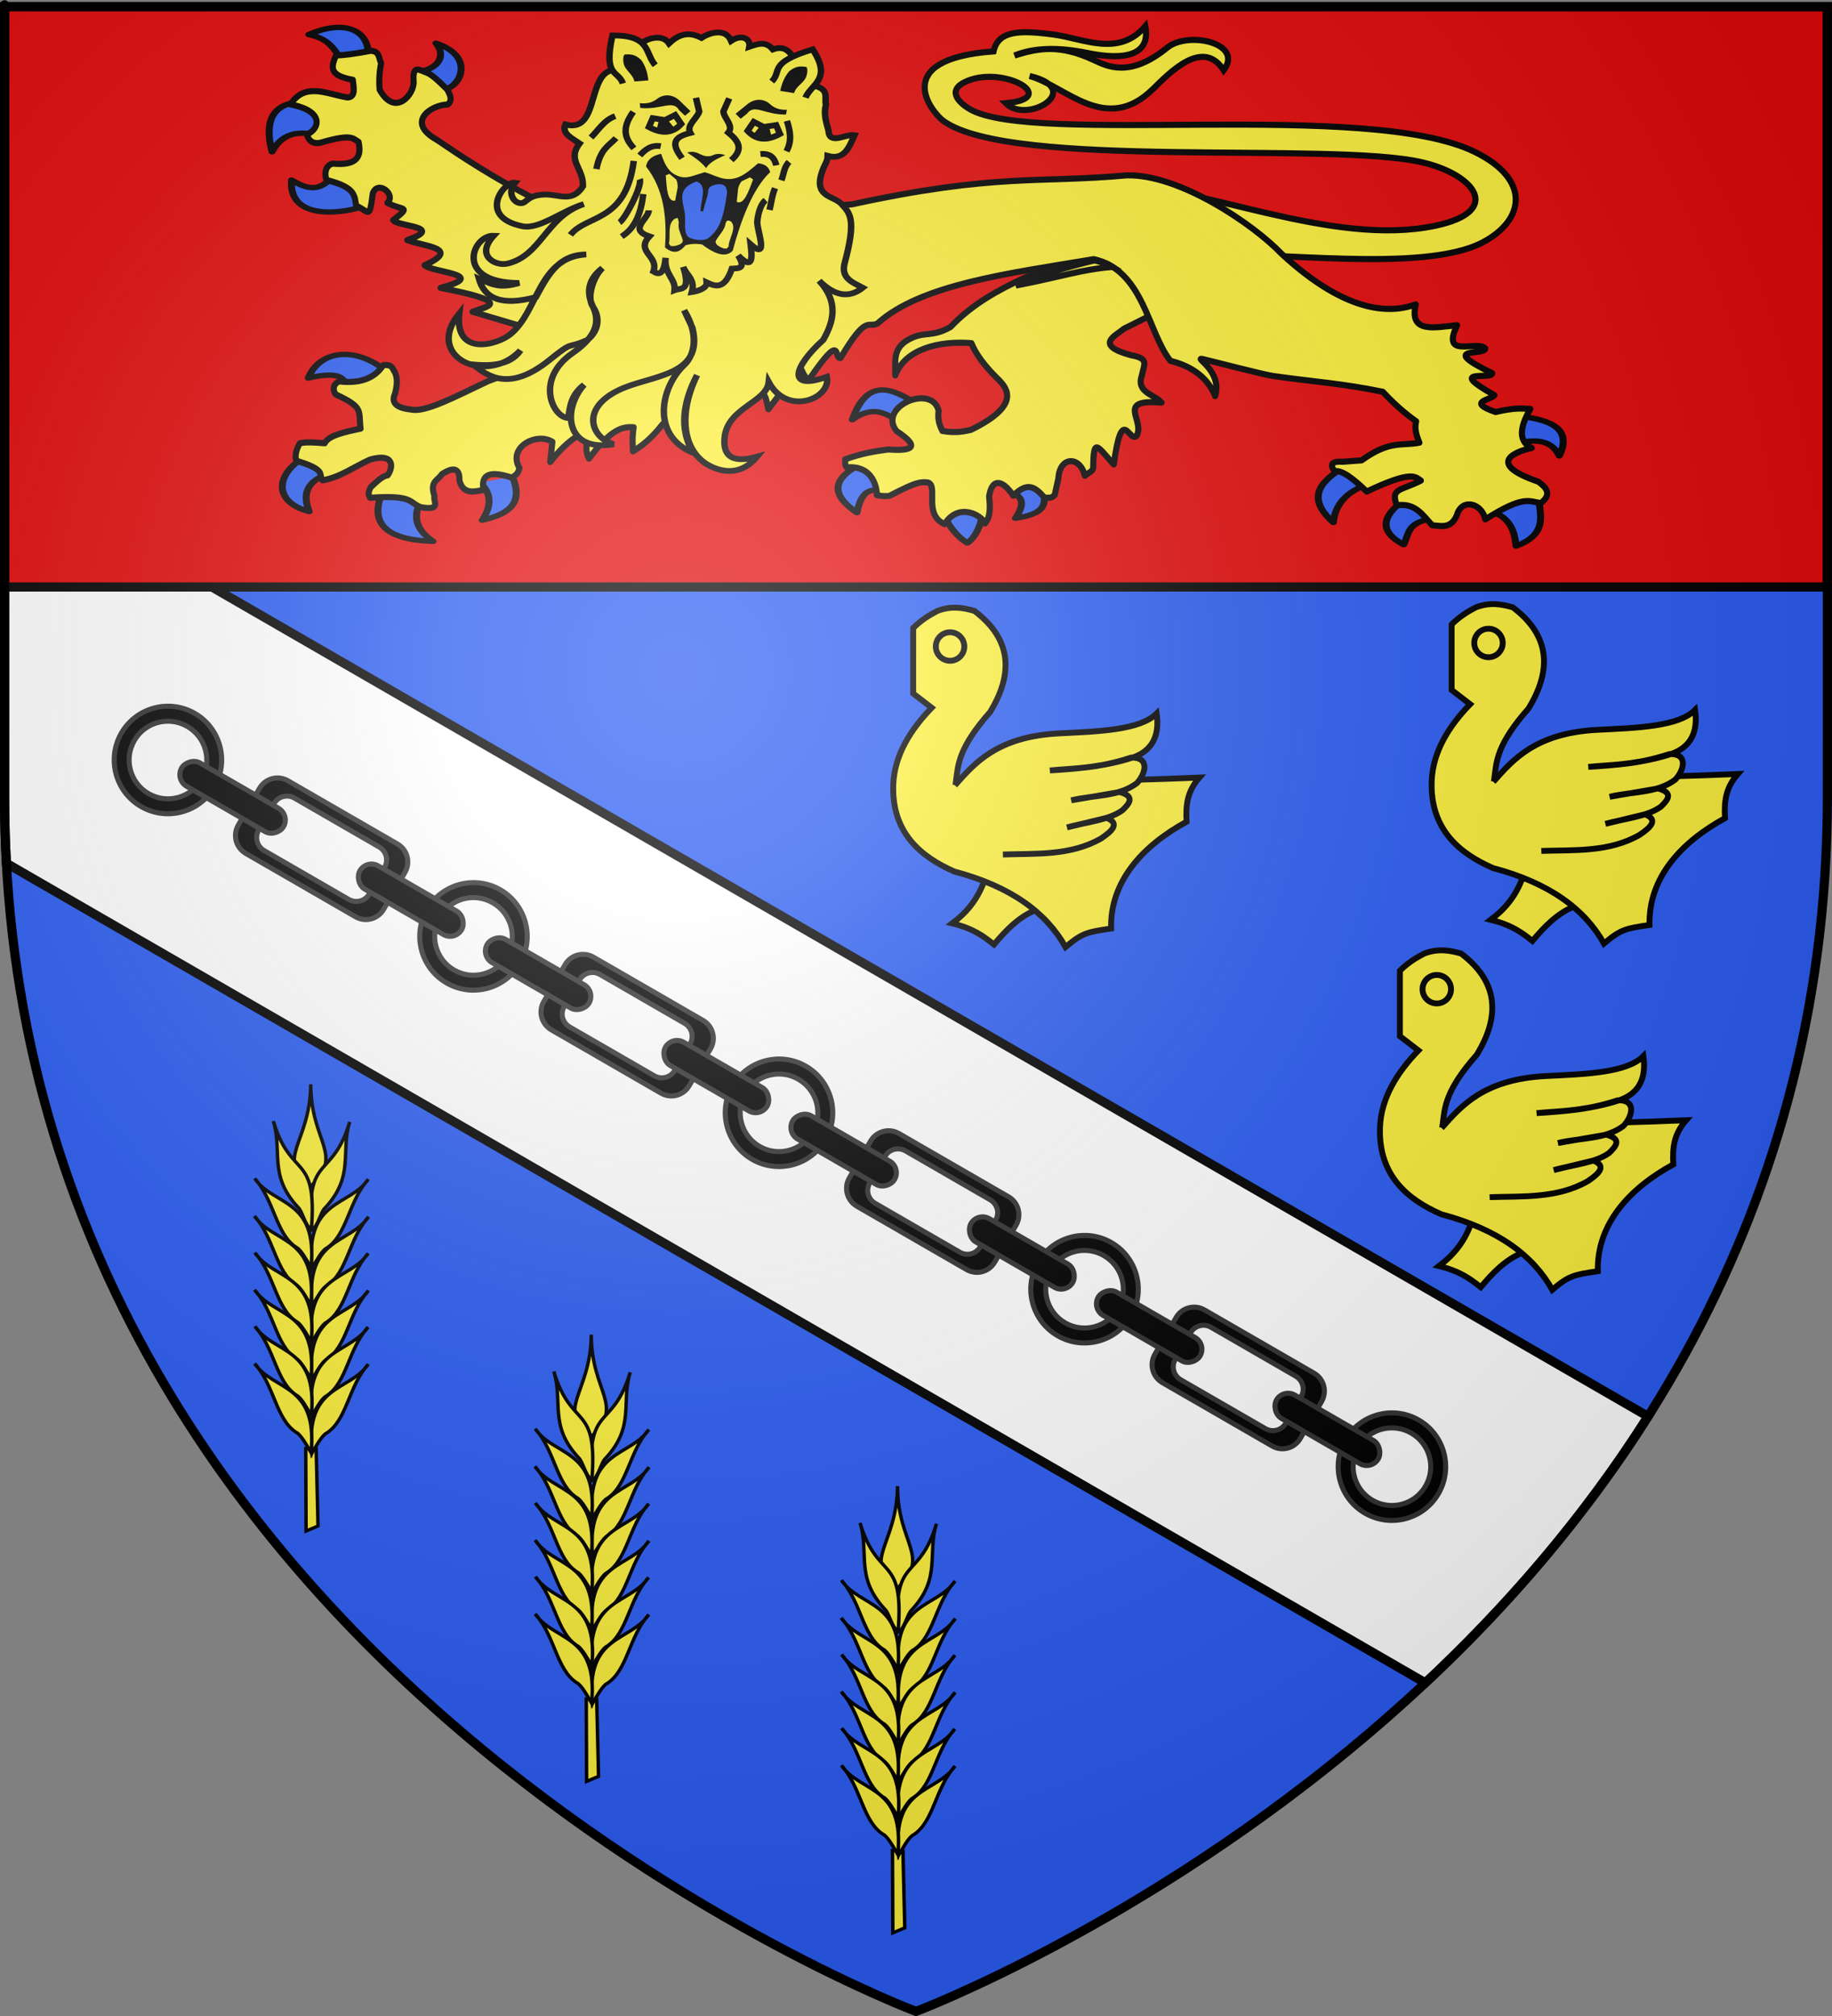 <?xml version="1.0" encoding="UTF-8" standalone="no"?>
<svg
   xmlns:dc="http://purl.org/dc/elements/1.1/"
   xmlns:cc="http://creativecommons.org/ns#"
   xmlns:rdf="http://www.w3.org/1999/02/22-rdf-syntax-ns#"
   xmlns:svg="http://www.w3.org/2000/svg"
   xmlns="http://www.w3.org/2000/svg"
   xmlns:xlink="http://www.w3.org/1999/xlink"
   xmlns:sodipodi="http://sodipodi.sourceforge.net/DTD/sodipodi-0.dtd"
   xmlns:inkscape="http://www.inkscape.org/namespaces/inkscape"
   height="660"
   width="600"
   version="1.0"
   id="svg2"
   sodipodi:version="0.32"
   inkscape:version="0.46"
   sodipodi:docname="Blason_ville_fr_Soignolles_(Calvados).svg"
   sodipodi:docbase="D:\Mes documents\Renaud-Notre Lapin"
   inkscape:export-filename="/Users/olivier/Desktop/Blason Rouge/Blason_Vide_3D.png"
   inkscape:export-xdpi="144"
   inkscape:export-ydpi="144"
   inkscape:output_extension="org.inkscape.output.svg.inkscape">
  <rect width="100%" height="100%" fill="#808080" stroke="none"/>
  <sodipodi:namedview
     inkscape:window-height="975"
     inkscape:window-width="1280"
     inkscape:pageshadow="2"
     inkscape:pageopacity="0.0"
     guidetolerance="10.0"
     gridtolerance="10.0"
     objecttolerance="10.0"
     borderopacity="1.0"
     bordercolor="#666666"
     pagecolor="#ffffff"
     id="base"
     showgrid="false"
     height="660px"
     inkscape:zoom="1.1590904"
     inkscape:cx="300.00013"
     inkscape:cy="330.00014"
     inkscape:window-x="-4"
     inkscape:window-y="-4"
     inkscape:current-layer="layer3"
     inkscape:object-nodes="true" />
  <desc
     id="desc4">Flag of Canton of Valais (Wallis)</desc>
  <defs
     id="defs6">
    <linearGradient
       id="linearGradient2893">
      <stop
         style="stop-color:white;stop-opacity:0.314;"
         offset="0"
         id="stop2895" />
      <stop
         id="stop2897"
         offset="0.19"
         style="stop-color:white;stop-opacity:0.251;" />
      <stop
         style="stop-color:#6b6b6b;stop-opacity:0.125;"
         offset="0.6"
         id="stop2901" />
      <stop
         style="stop-color:black;stop-opacity:0.125;"
         offset="1"
         id="stop2899" />
    </linearGradient>
    <radialGradient
       inkscape:collect="always"
       xlink:href="#linearGradient2893"
       id="radialGradient3163"
       gradientUnits="userSpaceOnUse"
       gradientTransform="matrix(1.353,0,0,1.349,-77.629,-85.747)"
       cx="221.445"
       cy="226.331"
       fx="221.445"
       fy="226.331"
       r="300" />
    <g
       id="s-4">
      <g
         id="c-6">
        <path
           transform="matrix(0.951,0.309,-0.309,0.951,0,-1)"
           d="M 0,0 L 0,1 L 0.5,1 L 0,0 z"
           id="t-0" />
        <use
           height="540"
           width="810"
           y="0"
           x="0"
           id="use2144-7"
           transform="scale(-1,1)"
           xlink:href="#t-0" />
      </g>
      <g
         id="a-1">
        <use
           height="540"
           width="810"
           y="0"
           x="0"
           id="use2147-7"
           transform="matrix(0.309,0.951,-0.951,0.309,0,0)"
           xlink:href="#c-6" />
        <use
           height="540"
           width="810"
           y="0"
           x="0"
           id="use2149-7"
           transform="matrix(-0.809,0.588,-0.588,-0.809,0,0)"
           xlink:href="#c-6" />
      </g>
      <use
         height="540"
         width="810"
         y="0"
         x="0"
         id="use2151-7"
         transform="scale(-1,1)"
         xlink:href="#a-1" />
    </g>
    <g
       id="f">
      <rect
         id="rect1964"
         style="fill:#28166f"
         y="-30"
         x="-50"
         height="60"
         width="100" />
      <g
         id="g1966"
         style="fill:#ffffff"
         transform="translate(0,-20)">
        <path
           id="path1968"
           d="M -1.212,27.818 C -1.212,22.175 -2.091,20.471 -4.542,13.98 C -5.709,10.888 -5.024,7.103 -2.858,3.601 C -2.082,2.346 -1.114,1.214 0,0 C 1.114,1.214 2.082,2.346 2.858,3.601 C 5.024,7.103 5.709,10.888 4.542,13.98 C 2.091,20.471 1.212,22.175 1.212,27.818 L -1.212,27.818 z" />
        <path
           id="rwi"
           d="M 2.922,27.672 C 2.922,21.721 5.239,17.829 8.501,16.66 C 9.949,16.141 11.808,16.387 13.519,18.107 C 15.638,20.236 16.255,26.1 10.036,27.228 C 10.694,26.272 10.655,24.147 9.322,23.441 C 8.331,22.916 7.209,23.188 6.646,23.564 C 5.822,24.116 4.917,25.67 4.967,27.672 L 2.922,27.672 z" />
        <path
           id="path1971"
           d="M 1.777,30.183 C 1.79,32.191 2.795,33.518 4.516,34.257 C 4.295,34.955 3.257,36.378 1.831,36.281 C 1.55,37.787 1.282,38.632 0,40 C -1.282,38.632 -1.55,37.787 -1.831,36.281 C -3.257,36.378 -4.295,34.955 -4.516,34.257 C -2.795,33.518 -1.79,32.191 -1.777,30.183 L 1.777,30.183 z" />
        <use
           xlink:href="#rwi"
           height="400"
           width="800"
           y="0"
           x="0"
           id="use1973"
           transform="scale(-1,1)" />
        <rect
           id="rect1975"
           y="27.331"
           x="-7.923"
           height="3.218"
           width="15.846" />
      </g>
    </g>
    <g
       id="s">
      <g
         id="c">
        <path
           transform="matrix(0.951,0.309,-0.309,0.951,0,-1)"
           d="M 0,0 L 0,1 L 0.5,1 L 0,0 z"
           id="t" />
        <use
           height="540"
           width="810"
           y="0"
           x="0"
           id="use2144"
           transform="scale(-1,1)"
           xlink:href="#t" />
      </g>
      <g
         id="a">
        <use
           height="540"
           width="810"
           y="0"
           x="0"
           id="use2147"
           transform="matrix(0.309,0.951,-0.951,0.309,0,0)"
           xlink:href="#c" />
        <use
           height="540"
           width="810"
           y="0"
           x="0"
           id="use2149"
           transform="matrix(-0.809,0.588,-0.588,-0.809,0,0)"
           xlink:href="#c" />
      </g>
      <use
         height="540"
         width="810"
         y="0"
         x="0"
         id="use2151"
         transform="scale(-1,1)"
         xlink:href="#a" />
    </g>
  </defs>
  <g
     inkscape:groupmode="layer"
     id="layer3"
     inkscape:label="Fond écu"
     style="display:inline">
    <path
       id="path2855"
       style="fill:#2b5df2;fill-opacity:1;fill-rule:evenodd;stroke:none;stroke-width:1px;stroke-linecap:butt;stroke-linejoin:miter;stroke-opacity:1"
       d="M 300,658.5 C 300,658.5 598.5,546.18 598.5,260.728 C 598.5,-24.723 598.5,2.176 598.5,2.176 L 1.5,2.176 L 1.5,260.728 C 1.5,546.18 300,658.5 300,658.5 z"
       sodipodi:nodetypes="cccccc" />
    <path
       style="fill:#ffffff;fill-opacity:1;stroke:#000000;stroke-width:3;stroke-linejoin:miter;stroke-miterlimit:4;stroke-dasharray:none;stroke-opacity:1.0"
       d="M 1.5 152.969 L 1.5 260.719 C 1.5 268.142 1.701 275.435 2.094 282.625 L 466.812 550.938 C 492.947 526.476 518.338 497.523 539.75 463.719 L 1.5 152.969 z "
       id="rect2594" />
    <rect
       style="opacity:1;fill:#e20909;fill-opacity:1;stroke:#000000;stroke-width:3;stroke-linejoin:miter;stroke-miterlimit:4;stroke-dasharray:none;stroke-opacity:1"
       id="rect2906"
       width="597"
       height="190"
       x="1.5"
       y="2.176" />
  </g>
  <g
     inkscape:groupmode="layer"
     id="layer4"
     inkscape:label="Meubles">
    <g
       style="display:inline"
       transform="matrix(0.625,0,0,0.6,-135.077,109.212)"
       id="g4831"
       inkscape:label="Calque 1">
      <g
         id="g8763"
         style="fill:#fcef3c;fill-opacity:1;stroke:#000000;stroke-width:1.856;stroke-miterlimit:4;stroke-dasharray:none;stroke-opacity:1;display:inline"
         transform="matrix(-0.927,-0.283,-0.283,0.927,1491.351,630.445)">
        <g
           id="g2288"
           transform="matrix(1.037,-0.484,0.484,1.037,-191.136,559.027)"
           style="stroke:#000000;stroke-width:1.623;stroke-miterlimit:4;stroke-dasharray:none;stroke-opacity:1">
          <path
             style="fill:#fcef3c;fill-opacity:1;fill-rule:evenodd;stroke:#000000;stroke-width:1.623;stroke-linecap:butt;stroke-linejoin:miter;stroke-miterlimit:4;stroke-dasharray:none;stroke-opacity:1"
             d="M 1088.554,310.228 L 1114.602,282.594 L 1118.335,285.819 L 1091.096,315.834 L 1088.554,310.228 z"
             id="path8765"
             sodipodi:nodetypes="ccccc" />
          <g
             style="fill:#fcef3c;fill-opacity:1;stroke:#000000;stroke-width:1.623;stroke-miterlimit:4;stroke-dasharray:none;stroke-opacity:1"
             id="g8767">
            <path
               sodipodi:nodetypes="ccc"
               id="path8769"
               d="M 1236.49,151.036 C 1216.998,173.122 1225.161,189.523 1202.938,188.391 C 1201.387,165.876 1217.316,172.366 1236.49,151.036 z"
               style="fill:#fcef3c;fill-opacity:1;fill-rule:evenodd;stroke:#000000;stroke-width:1.623;stroke-linecap:butt;stroke-linejoin:miter;stroke-miterlimit:4;stroke-dasharray:none;stroke-opacity:1;display:inline" />
            <g
               style="fill:#fcef3c;fill-opacity:1;stroke:#000000;stroke-width:1.623;stroke-miterlimit:4;stroke-dasharray:none;stroke-opacity:1"
               id="g8771">
              <path
                 style="fill:#fcef3c;fill-opacity:1;fill-rule:evenodd;stroke:#000000;stroke-width:1.623;stroke-linecap:butt;stroke-linejoin:miter;stroke-miterlimit:4;stroke-dasharray:none;stroke-opacity:1;display:inline"
                 d="M 1210.439,152.46 C 1197.194,179.709 1215.893,177.593 1188.216,204.048 C 1187.083,200.671 1191.132,194.461 1190.767,191.706 C 1190.905,170.547 1203.815,166.49 1210.439,152.46 z"
                 id="path8773"
                 sodipodi:nodetypes="cccc" />
              <path
                 style="fill:#fcef3c;fill-opacity:1;fill-rule:evenodd;stroke:#000000;stroke-width:1.623;stroke-linecap:butt;stroke-linejoin:miter;stroke-miterlimit:4;stroke-dasharray:none;stroke-opacity:1;display:inline"
                 d="M 1185.042,167.54 C 1182.511,183.677 1200.814,194.656 1175.518,217.937 C 1176.428,213.842 1177.93,207.94 1176.979,205.82 C 1174.191,194.476 1184.718,181.959 1185.042,167.54 z"
                 id="path8775"
                 sodipodi:nodetypes="cccc" />
              <path
                 style="fill:#fcef3c;fill-opacity:1;fill-rule:evenodd;stroke:#000000;stroke-width:1.623;stroke-linecap:butt;stroke-linejoin:miter;stroke-miterlimit:4;stroke-dasharray:none;stroke-opacity:1;display:inline"
                 d="M 1172.578,181.23 C 1170.047,197.368 1188.35,208.347 1163.054,231.627 C 1163.964,227.532 1165.466,221.63 1164.515,219.51 C 1161.727,208.166 1172.254,195.65 1172.578,181.23 z"
                 id="path8777"
                 sodipodi:nodetypes="cccc" />
              <path
                 style="fill:#fcef3c;fill-opacity:1;fill-rule:evenodd;stroke:#000000;stroke-width:1.623;stroke-linecap:butt;stroke-linejoin:miter;stroke-miterlimit:4;stroke-dasharray:none;stroke-opacity:1;display:inline"
                 d="M 1160.673,194.722 C 1158.142,210.86 1176.446,221.839 1151.149,245.119 C 1152.06,241.024 1153.561,235.122 1152.61,233.002 C 1149.822,221.658 1160.349,209.142 1160.673,194.722 z"
                 id="path8779"
                 sodipodi:nodetypes="cccc" />
              <path
                 style="fill:#fcef3c;fill-opacity:1;fill-rule:evenodd;stroke:#000000;stroke-width:1.623;stroke-linecap:butt;stroke-linejoin:miter;stroke-miterlimit:4;stroke-dasharray:none;stroke-opacity:1;display:inline"
                 d="M 1148.372,208.214 C 1145.841,224.352 1164.144,235.331 1138.848,258.611 C 1139.758,254.516 1141.259,248.614 1140.309,246.494 C 1137.521,235.15 1148.048,222.634 1148.372,208.214 z"
                 id="path8781"
                 sodipodi:nodetypes="cccc" />
              <path
                 style="fill:#fcef3c;fill-opacity:1;fill-rule:evenodd;stroke:#000000;stroke-width:1.623;stroke-linecap:butt;stroke-linejoin:miter;stroke-miterlimit:4;stroke-dasharray:none;stroke-opacity:1;display:inline"
                 d="M 1136.467,221.706 C 1133.936,237.844 1152.239,248.823 1126.943,272.103 C 1127.853,268.008 1129.355,262.106 1128.404,259.986 C 1125.616,248.642 1136.143,236.126 1136.467,221.706 z"
                 id="path8783"
                 sodipodi:nodetypes="cccc" />
              <path
                 style="fill:#fcef3c;fill-opacity:1;fill-rule:evenodd;stroke:#000000;stroke-width:1.623;stroke-linecap:butt;stroke-linejoin:miter;stroke-miterlimit:4;stroke-dasharray:none;stroke-opacity:1;display:inline"
                 d="M 1124.165,235.198 C 1121.634,251.336 1139.938,262.315 1114.641,285.595 C 1115.552,281.5 1117.053,275.599 1116.102,273.478 C 1113.314,262.134 1123.841,249.618 1124.165,235.198 z"
                 id="path8785"
                 sodipodi:nodetypes="cccc" />
            </g>
            <g
               transform="matrix(-0.105,-0.995,-0.995,0.105,1516.331,1364.704)"
               id="g8787"
               style="fill:#fcef3c;fill-opacity:1;stroke:#000000;stroke-width:1.623;stroke-miterlimit:4;stroke-dasharray:none;stroke-opacity:1;display:inline">
              <path
                 style="fill:#fcef3c;fill-opacity:1;fill-rule:evenodd;stroke:#000000;stroke-width:1.623;stroke-linecap:butt;stroke-linejoin:miter;stroke-miterlimit:4;stroke-dasharray:none;stroke-opacity:1;display:inline"
                 d="M 1210.439,152.46 C 1197.194,179.709 1215.893,177.593 1188.216,204.048 C 1187.083,200.671 1191.132,194.461 1190.767,191.706 C 1190.905,170.547 1203.815,166.49 1210.439,152.46 z"
                 id="path8789"
                 sodipodi:nodetypes="cccc" />
              <path
                 style="fill:#fcef3c;fill-opacity:1;fill-rule:evenodd;stroke:#000000;stroke-width:1.623;stroke-linecap:butt;stroke-linejoin:miter;stroke-miterlimit:4;stroke-dasharray:none;stroke-opacity:1;display:inline"
                 d="M 1185.042,167.54 C 1182.511,183.677 1200.814,194.656 1175.518,217.937 C 1176.428,213.842 1177.93,207.94 1176.979,205.82 C 1174.191,194.476 1184.718,181.959 1185.042,167.54 z"
                 id="path8791"
                 sodipodi:nodetypes="cccc" />
              <path
                 style="fill:#fcef3c;fill-opacity:1;fill-rule:evenodd;stroke:#000000;stroke-width:1.623;stroke-linecap:butt;stroke-linejoin:miter;stroke-miterlimit:4;stroke-dasharray:none;stroke-opacity:1;display:inline"
                 d="M 1172.578,181.23 C 1170.047,197.368 1188.35,208.347 1163.054,231.627 C 1163.964,227.532 1165.466,221.63 1164.515,219.51 C 1161.727,208.166 1172.254,195.65 1172.578,181.23 z"
                 id="path8793"
                 sodipodi:nodetypes="cccc" />
              <path
                 style="fill:#fcef3c;fill-opacity:1;fill-rule:evenodd;stroke:#000000;stroke-width:1.623;stroke-linecap:butt;stroke-linejoin:miter;stroke-miterlimit:4;stroke-dasharray:none;stroke-opacity:1;display:inline"
                 d="M 1160.673,194.722 C 1158.142,210.86 1176.446,221.839 1151.149,245.119 C 1152.06,241.024 1153.561,235.122 1152.61,233.002 C 1149.822,221.658 1160.349,209.142 1160.673,194.722 z"
                 id="path8795"
                 sodipodi:nodetypes="cccc" />
              <path
                 style="fill:#fcef3c;fill-opacity:1;fill-rule:evenodd;stroke:#000000;stroke-width:1.623;stroke-linecap:butt;stroke-linejoin:miter;stroke-miterlimit:4;stroke-dasharray:none;stroke-opacity:1;display:inline"
                 d="M 1148.372,208.214 C 1145.841,224.352 1164.144,235.331 1138.848,258.611 C 1139.758,254.516 1141.259,248.614 1140.309,246.494 C 1137.521,235.15 1148.048,222.634 1148.372,208.214 z"
                 id="path8797"
                 sodipodi:nodetypes="cccc" />
              <path
                 style="fill:#fcef3c;fill-opacity:1;fill-rule:evenodd;stroke:#000000;stroke-width:1.623;stroke-linecap:butt;stroke-linejoin:miter;stroke-miterlimit:4;stroke-dasharray:none;stroke-opacity:1;display:inline"
                 d="M 1136.467,221.706 C 1133.936,237.844 1152.239,248.823 1126.943,272.103 C 1127.853,268.008 1129.355,262.106 1128.404,259.986 C 1125.616,248.642 1136.143,236.126 1136.467,221.706 z"
                 id="path8799"
                 sodipodi:nodetypes="cccc" />
              <path
                 style="fill:#fcef3c;fill-opacity:1;fill-rule:evenodd;stroke:#000000;stroke-width:1.623;stroke-linecap:butt;stroke-linejoin:miter;stroke-miterlimit:4;stroke-dasharray:none;stroke-opacity:1;display:inline"
                 d="M 1124.165,235.198 C 1121.634,251.336 1139.938,262.315 1114.641,285.595 C 1115.552,281.5 1117.053,275.599 1116.102,273.478 C 1113.314,262.134 1123.841,249.618 1124.165,235.198 z"
                 id="path8801"
                 sodipodi:nodetypes="cccc" />
            </g>
          </g>
        </g>
      </g>
    </g>
    <use
       style="display:inline"
       x="0"
       y="0"
       xlink:href="#g4831"
       id="use4854"
       transform="translate(91.871,81.961)"
       width="600"
       height="660" />
    <use
       style="display:inline"
       x="0"
       y="0"
       xlink:href="#g4831"
       id="use4856"
       transform="translate(192.17,131.553)"
       width="600"
       height="660" />
    <g
       style="display:inline"
       id="g3075"
       transform="translate(-721.822,-27.73)">
      <path
         d="M 1044.164,316.189 C 1041.759,322.7 1037.984,326.812 1033.696,330.028 C 1040.69,331.724 1044.066,334.325 1047.357,336.947 C 1051.29,332.311 1055.401,327.899 1061.196,325.592 L 1061.374,316.366 L 1044.164,316.189 z"
         style="fill:#fcef3c;fill-opacity:1;fill-rule:evenodd;stroke:#000000;stroke-width:1.92;stroke-linecap:butt;stroke-linejoin:miter;stroke-miterlimit:4;stroke-dasharray:none;stroke-opacity:1"
         id="path4610" />
      <path
         d="M 1020.904,233.329 C 1023.547,230.712 1026.189,229.12 1028.831,227.733 C 1033.455,225.987 1037.266,226.677 1040.956,227.733 C 1053.006,236.83 1053.924,248.015 1046.085,260.841 C 1035.729,272.599 1035.599,277.965 1034.893,283.691 C 1060.061,283.695 1085.779,283.516 1114.633,282.292 C 1110.695,286.773 1110.123,291.073 1110.437,296.748 C 1095.944,304.657 1085.335,316.373 1085.722,331.721 C 1077.871,332.848 1076.306,333.153 1070.8,337.783 C 1064.526,326.62 1053.127,318.019 1034.427,313.069 C 1023.543,308.312 1013.808,300.413 1014.376,284.623 C 1014.722,274.976 1020.1,266.501 1026.966,259.442 L 1020.904,254.779 L 1020.904,233.329 z"
         style="fill:#fcef3c;fill-opacity:1;fill-rule:evenodd;stroke:#000000;stroke-width:1.92;stroke-linecap:butt;stroke-linejoin:miter;stroke-miterlimit:4;stroke-dasharray:none;stroke-opacity:1"
         id="path1946" />
      <path
         d="M 1037.64,239.391 C 1037.643,241.968 1035.554,244.058 1032.977,244.058 C 1030.4,244.058 1028.312,241.968 1028.314,239.391 C 1028.312,236.814 1030.4,234.724 1032.977,234.724 C 1035.554,234.724 1037.643,236.814 1037.64,239.391 z"
         style="fill:#fcef3c;fill-opacity:1;fill-rule:nonzero;stroke:#000000;stroke-width:1.92;stroke-linecap:butt;stroke-linejoin:miter;marker:none;marker-start:none;marker-mid:none;marker-end:none;stroke-miterlimit:4;stroke-dasharray:none;stroke-dashoffset:0;stroke-opacity:1;visibility:visible;display:inline;overflow:visible"
         id="path1948" />
      <path
         d="M 1034.553,284.855 C 1041.073,277.479 1048.466,268.936 1068.468,267.836 C 1081.68,267.196 1095.246,266.774 1100.644,261.308 C 1101.653,268.523 1099.275,273.515 1092.716,275.763 C 1083.848,278.635 1074.772,279.419 1065.67,279.96 C 1073.882,279.163 1080.953,279.426 1092.25,275.763 C 1098.821,275.577 1096.758,281.469 1094.116,284.157 C 1088.009,288.735 1079.84,287.952 1072.665,289.753 L 1088.52,287.021 C 1093.683,288.447 1091.745,290.775 1089.43,292.994 C 1084.944,296.259 1077.495,296.874 1071.266,298.613 L 1084.234,295.483 C 1088.881,297.306 1085.866,299.947 1082.435,302.232 C 1072.435,307.977 1060.871,307.117 1050.282,307.473"
         style="fill:#fcef3c;fill-opacity:1;fill-rule:evenodd;stroke:#000000;stroke-width:1.92;stroke-linecap:butt;stroke-linejoin:miter;stroke-miterlimit:4;stroke-dasharray:none;stroke-opacity:1"
         id="path3722" />
    </g>
    <use
       style="display:inline"
       x="0"
       y="0"
       xlink:href="#g3075"
       id="use4640"
       transform="translate(176.341,-1.165)"
       width="600"
       height="660" />
    <use
       style="display:inline"
       x="0"
       y="0"
       xlink:href="#g3075"
       id="use4642"
       transform="translate(159.408,112.184)"
       width="600"
       height="660" />
    <g
       style="display:inline"
       id="g4580"
       transform="translate(-60.161,-676.192)">
      <g
         transform="matrix(0.691,0,0,0.53,98.646,592.222)"
         id="g4001"
         style="fill:#2b5df2;fill-opacity:1;stroke:#000000;stroke-width:3.305;stroke-linecap:round;stroke-linejoin:round;stroke-miterlimit:4;stroke-dasharray:none;stroke-opacity:1">
        <path
           id="path4003"
           style="fill:#2b5df2;fill-opacity:1;fill-rule:nonzero;stroke:#000000;stroke-width:3.305;stroke-linecap:round;stroke-linejoin:round;marker:none;stroke-miterlimit:4;stroke-dasharray:none;stroke-dashoffset:0;stroke-opacity:1;visibility:visible;display:inline;overflow:visible"
           d="M 370.348,418.672 C 369.591,418.263 381.143,411.228 378.938,408.118 C 366.772,397.728 355.26,391.918 348.26,417.69 C 358.246,408.397 364.168,414.01 370.348,418.672 z"
           inkscape:connector-curvature="0" />
        <path
           id="path4005"
           style="fill:#2b5df2;fill-opacity:1;fill-rule:nonzero;stroke:#000000;stroke-width:3.305;stroke-linecap:round;stroke-linejoin:round;marker:none;stroke-miterlimit:4;stroke-dasharray:none;stroke-dashoffset:0;stroke-opacity:1;visibility:visible;display:inline;overflow:visible"
           d="M 363.967,461.867 C 365.595,463.772 361.501,436.469 353.168,444.687 C 337.818,454.143 338.347,464.355 350.469,475.12 C 352.823,459.118 358.425,460.652 363.967,461.867 L 363.967,461.867 z"
           inkscape:connector-curvature="0" />
        <path
           id="path4007"
           style="fill:#2b5df2;fill-opacity:1;fill-rule:nonzero;stroke:#000000;stroke-width:3.305;stroke-linecap:round;stroke-linejoin:round;marker:none;stroke-miterlimit:4;stroke-dasharray:none;stroke-dashoffset:0;stroke-opacity:1;visibility:visible;display:inline;overflow:visible"
           d="M 410.107,474.874 C 411.322,472.072 405.755,469.789 400.337,469.501 C 394.918,469.213 389.648,470.921 391.455,476.101 C 395.331,486.876 399.876,491.412 402.744,493.863 C 404.942,492.269 409.177,485.491 410.107,474.874 z"
           inkscape:connector-curvature="0" />
        <path
           id="path4009"
           style="fill:#2b5df2;fill-opacity:1;fill-rule:nonzero;stroke:#000000;stroke-width:3.305;stroke-linecap:round;stroke-linejoin:round;marker:none;stroke-miterlimit:4;stroke-dasharray:none;stroke-dashoffset:0;stroke-opacity:1;visibility:visible;display:inline;overflow:visible"
           d="M 439.313,460.149 C 439.963,453.139 419.274,459.9 423.606,462.357 C 427.937,464.815 430.931,468.343 425.569,478.556 C 442.868,475.246 438.663,467.158 439.313,460.149 z"
           inkscape:connector-curvature="0" />
      </g>
      <path
         id="path4011"
         style="fill:#fcef3c;fill-opacity:1;fill-rule:nonzero;stroke:#000000;stroke-width:2;stroke-linecap:round;stroke-linejoin:round;marker:none;stroke-miterlimit:4;stroke-dasharray:none;stroke-dashoffset:0;stroke-opacity:1;visibility:visible;display:inline;overflow:visible"
         d="M 439.116,773.356 L 422.912,750.634 L 418.471,756.125 C 405.751,764.564 385.616,768.311 371.451,783.258 C 365.347,786.658 363.354,784.677 358.601,786.909 C 352.443,789.801 353.426,793.968 353.357,799.107 C 356.515,790.531 367.619,787.664 378.314,788.533 C 379.665,791.92 382.426,795.813 387.059,800.338 C 390.348,803.545 394.274,809.038 378.177,816.906 C 376.378,817.322 373.232,818.103 368.802,817.285 C 367.42,814.629 367.318,812.562 367.568,810.658 C 365.459,801.68 347.534,809.244 353.752,817.285 C 361.64,822.472 359.24,823.953 351.038,823.344 C 346.893,823.918 342.728,824.509 336.975,826.563 C 336.904,827.628 336.893,828.646 337.469,829.214 C 346.432,828.406 347.402,836.504 347.337,838.303 C 348.541,838.515 349.691,838.769 351.532,838.492 C 360.672,833.726 361.599,833.981 364.012,834.132 C 367.628,835.14 362.402,844.727 369.542,847.77 C 374.045,840.583 381.661,844.778 382.752,847.554 C 384.583,845.506 384.474,842.182 384.098,838.681 C 385.42,830.91 390.024,835.217 391.993,838.492 C 396.629,833.825 399.099,835.529 402.194,839.06 C 404.4,839.302 404.635,839.043 405.563,838.303 L 406.796,832.812 C 407.194,825.443 413.971,825.433 415.445,831.952 C 416.625,830.973 418.159,830.417 418.177,829.403 C 418.356,819.462 419.141,821.788 424.927,828.246 C 427.723,807.936 429.95,821.656 432.455,818.8 C 435.202,813.727 425.378,806.704 440.597,808.007 C 438.152,805.183 432.092,804.787 434.182,798.918 C 434.966,795.168 436.433,793.555 430.56,792.48 C 418.327,789.137 425.494,786.137 428.339,783.77 L 438.955,778.479 L 439.116,773.356 L 439.116,773.356 z"
         sodipodi:nodetypes="ccccscccccccccccccccccccccsccccccccc"
         inkscape:connector-curvature="0" />
      <g
         transform="matrix(0.688,5.4187151e-2,-5.1342141e-2,0.528,121.232,581.751)"
         style="fill:#2b5df2;fill-opacity:1;stroke:#000000;stroke-width:3.305;stroke-linecap:round;stroke-linejoin:round;stroke-miterlimit:4;stroke-dasharray:none;stroke-opacity:1"
         id="g4014">
        <path
           inkscape:connector-curvature="0"
           d="M 101.78,203.343 C 102.808,206.164 99.974,206.677 90.562,208.587 C 85.861,202.647 83.903,194.629 72.616,192.879 C 87.845,182.065 100.862,186.073 101.78,203.343 z"
           style="fill:#2b5df2;fill-opacity:1;fill-rule:nonzero;stroke:#000000;stroke-width:3.305;stroke-linecap:round;stroke-linejoin:round;marker:none;stroke-miterlimit:4;stroke-dasharray:none;stroke-dashoffset:0;stroke-opacity:1;visibility:visible;display:inline;overflow:visible"
           id="path4016" />
        <path
           inkscape:connector-curvature="0"
           d="M 137.93,220.613 C 137.964,226.799 126.315,213.598 125.785,210.329 C 133.422,208.926 139.586,200.666 133.088,192.007 C 152.514,198.092 147.004,218.586 137.93,220.613 L 137.93,220.613 z"
           style="fill:#2b5df2;fill-opacity:1;fill-rule:nonzero;stroke:#000000;stroke-width:3.305;stroke-linecap:round;stroke-linejoin:round;marker:none;stroke-miterlimit:4;stroke-dasharray:none;stroke-dashoffset:0;stroke-opacity:1;visibility:visible;display:inline;overflow:visible"
           id="path4018" />
        <path
           inkscape:connector-curvature="0"
           d="M 80.254,254.236 C 89.166,255.981 85.051,232.608 72.401,234.602 C 59.75,236.595 54.954,246.443 60.62,266.753 C 64.306,255.433 71.343,252.491 80.254,254.236 L 80.254,254.236 z"
           style="fill:#2b5df2;fill-opacity:1;fill-rule:nonzero;stroke:#000000;stroke-width:3.305;stroke-linecap:round;stroke-linejoin:round;marker:none;stroke-miterlimit:4;stroke-dasharray:none;stroke-dashoffset:0;stroke-opacity:1;visibility:visible;display:inline;overflow:visible"
           id="path4020" />
        <path
           inkscape:connector-curvature="0"
           d="M 106.76,295.468 C 106.304,282.981 91.677,270.748 90.808,279.269 C 86.697,284.145 83.401,291.358 71.174,283.196 C 71.377,310.097 100.284,300.154 106.76,295.468 L 106.76,295.468 z"
           style="fill:#2b5df2;fill-opacity:1;fill-rule:nonzero;stroke:#000000;stroke-width:3.305;stroke-linecap:round;stroke-linejoin:round;marker:none;stroke-miterlimit:4;stroke-dasharray:none;stroke-dashoffset:0;stroke-opacity:1;visibility:visible;display:inline;overflow:visible"
           id="path4022" />
      </g>
      <path
         inkscape:connector-curvature="0"
         d="M 241.11,784.344 L 255.575,754.436 L 249.059,747.606 C 234.955,741.944 219.585,733.17 203.219,721.955 C 192.784,716.106 201.524,710.461 206.793,710.409 C 208.415,709.04 207.689,707.361 206.578,705.42 C 203.319,702.203 201.407,700.493 199.758,699.91 C 197.687,699.224 195.184,697.162 195.624,702.81 C 195.998,706.809 189.673,714.855 184.499,705.563 C 184.215,702.495 184.486,699.209 184.994,696.866 C 184.136,695.331 184.635,692.926 181.533,692.83 C 176.489,693.8 172.801,694.269 170.177,694.355 C 168.82,697.807 167.425,700.857 175.708,702.317 C 175.962,704.869 176.744,707.836 174.095,708.103 C 167.834,707.24 160.076,702.785 155.31,710.388 C 166.503,712.505 164.893,718.438 160.658,720.217 C 161.451,722.878 163.36,723.655 166.386,722.549 C 175.502,720.036 175.722,721.582 177.586,722.625 C 178.59,727.212 177.406,730.527 169.187,729.759 C 167.178,730.158 166.154,732.383 167.092,735.104 C 176.379,737.501 176.241,739.918 176.78,743.528 C 181.168,745.461 181.12,748.335 182.248,739.523 C 183.878,734.95 189.997,739.881 187.029,742.588 C 191.932,745.29 195.231,743.389 188.93,748.248 C 190.4,750.409 206.166,750.324 193.547,754.794 C 198.772,756.864 211.596,757.388 199.226,763.036 C 201.678,765.428 220.944,766.021 204.46,770.437 C 228.989,775.193 219.652,776.486 214.909,778.249 L 230.908,783.003 L 241.11,784.344 L 241.11,784.344 z"
         style="fill:#fcef3c;fill-opacity:1;fill-rule:nonzero;stroke:#000000;stroke-width:2;stroke-linecap:round;stroke-linejoin:round;marker:none;stroke-miterlimit:4;stroke-dasharray:none;stroke-dashoffset:0;stroke-opacity:1;visibility:visible;display:inline;overflow:visible"
         id="path4024" />
      <path
         sodipodi:nodetypes="cssscscccsscsccsssscc"
         id="path4026"
         d="M 429.556,737.756 C 452.676,736.509 496.366,757.25 530.226,750.1 C 552.775,745.339 543.008,733.316 526.036,729.356 C 496.045,722.359 391.616,731.868 369.173,715.813 C 365.442,713.144 351.025,695.548 385.555,693.012 C 387.078,686.383 393.474,685.909 405.365,687.526 C 415.247,688.869 426.537,694.954 435.271,684.783 C 435.978,688.379 436.603,697.695 416.223,693.526 C 406.799,691.581 398.788,691.756 392.412,694.383 C 400.58,691.76 407.561,690.805 418.318,695.818 C 422.807,697.911 430.175,701.782 442.431,691.802 C 449.225,686.27 467.633,690.221 460.939,699.183 C 454.146,688.557 443.299,699.923 437.748,705.355 C 422.3,720.471 409.176,704.332 397.365,701.069 C 415.682,705.417 396.556,717.08 389.555,709.984 C 407.53,708.391 389.264,697.653 377.031,702.664 C 369.818,705.619 374.246,709.818 377.683,711.861 C 398.166,724.034 508.103,708.74 543.18,725.928 C 561.878,735.09 559.401,748.424 545.656,755.586 C 526.044,765.806 475.981,758.106 456.224,759.872 L 429.556,737.756 z"
         style="fill:#fcef3c;fill-opacity:1;stroke:#000000;stroke-width:2;stroke-miterlimit:4;stroke-dasharray:none;stroke-opacity:1;display:inline" />
      <g
         transform="matrix(0.691,0,0,0.53,104.646,597.622)"
         style="fill:#2b5df2;fill-opacity:1;stroke:#000000;stroke-width:3.305;stroke-linecap:round;stroke-linejoin:round;stroke-miterlimit:4;stroke-dasharray:none;stroke-opacity:1"
         id="g4030">
        <path
           inkscape:connector-curvature="0"
           d="M 80.5,430.37 C 66.432,440.166 64.512,458.293 82.218,464.239 C 78.561,452.822 81.787,445.389 90.562,441.169"
           style="fill:#2b5df2;fill-opacity:1;fill-rule:nonzero;stroke:#000000;stroke-width:3.305;stroke-linecap:round;stroke-linejoin:round;marker:none;stroke-miterlimit:4;stroke-dasharray:none;stroke-dashoffset:0;stroke-opacity:1;visibility:visible;display:inline;overflow:visible"
           id="path4032" />
        <path
           inkscape:connector-curvature="0"
           d="M 117.314,450.986 C 110.243,470.949 117.841,481.663 140.875,482.646 C 131.929,474.771 131.356,466.058 135.475,456.876"
           style="fill:#2b5df2;fill-opacity:1;fill-rule:nonzero;stroke:#000000;stroke-width:3.305;stroke-linecap:round;stroke-linejoin:round;marker:none;stroke-miterlimit:4;stroke-dasharray:none;stroke-dashoffset:0;stroke-opacity:1;visibility:visible;display:inline;overflow:visible"
           id="path4034" />
        <path
           inkscape:connector-curvature="0"
           d="M 178.425,442.601 C 184.205,459.786 175.927,466.036 164.19,469.598 C 169.218,459.684 167.979,452.276 163.208,446.282"
           style="fill:#2b5df2;fill-opacity:1;fill-rule:nonzero;stroke:#000000;stroke-width:3.305;stroke-linecap:round;stroke-linejoin:round;marker:none;stroke-miterlimit:4;stroke-dasharray:none;stroke-dashoffset:0;stroke-opacity:1;visibility:visible;display:inline;overflow:visible"
           id="path4036" />
        <path
           sodipodi:nodetypes="ccc"
           inkscape:connector-curvature="0"
           d="M 118.541,377.358 C 104.26,362.085 87.173,364.33 81.727,381.776 C 94.886,377.811 98.591,380.812 99.398,385.948"
           style="fill:#2b5df2;fill-opacity:1;fill-rule:nonzero;stroke:#000000;stroke-width:3.305;stroke-linecap:round;stroke-linejoin:round;marker:none;stroke-miterlimit:4;stroke-dasharray:none;stroke-dashoffset:0;stroke-opacity:1;visibility:visible;display:inline;overflow:visible"
           id="path4038" />
      </g>
      <g
         transform="matrix(0.691,0,0,0.53,104.646,597.622)"
         style="fill:#2b5df2;fill-opacity:1;stroke:#000000;stroke-width:3.305;stroke-linecap:round;stroke-linejoin:round;stroke-miterlimit:4;stroke-dasharray:none;stroke-opacity:1"
         id="g4040">
        <path
           inkscape:connector-curvature="0"
           d="M 572.974,436.46 C 561.772,445.358 554.11,455.239 567.594,470.995 C 568.472,459.282 574.296,451.528 584.428,447.219"
           style="fill:#2b5df2;fill-opacity:1;fill-rule:nonzero;stroke:#000000;stroke-width:3.305;stroke-linecap:round;stroke-linejoin:round;marker:none;stroke-miterlimit:4;stroke-dasharray:none;stroke-dashoffset:0;stroke-opacity:1;visibility:visible;display:inline;overflow:visible"
           id="path4042" />
        <path
           inkscape:connector-curvature="0"
           d="M 600.915,457.285 C 590.762,467.059 588.886,476.316 600.915,484.704 C 603.501,478.169 602.33,469.899 616.186,468.565"
           style="fill:#2b5df2;fill-opacity:1;fill-rule:nonzero;stroke:#000000;stroke-width:3.305;stroke-linecap:round;stroke-linejoin:round;marker:none;stroke-miterlimit:4;stroke-dasharray:none;stroke-dashoffset:0;stroke-opacity:1;visibility:visible;display:inline;overflow:visible"
           id="path4044" />
        <path
           inkscape:connector-curvature="0"
           d="M 641.871,463.879 C 651.737,467.942 653.442,476.495 654.192,485.572 C 669.848,477.84 665.372,465.754 664.778,454.508"
           style="fill:#2b5df2;fill-opacity:1;fill-rule:nonzero;stroke:#000000;stroke-width:3.305;stroke-linecap:round;stroke-linejoin:round;marker:none;stroke-miterlimit:4;stroke-dasharray:none;stroke-dashoffset:0;stroke-opacity:1;visibility:visible;display:inline;overflow:visible"
           id="path4046" />
        <path
           inkscape:connector-curvature="0"
           d="M 656.101,421.708 C 664.547,419.3 671.302,420.734 674.67,429.865 C 680.845,413.376 671.085,407.626 656.101,405.395"
           style="fill:#2b5df2;fill-opacity:1;fill-rule:nonzero;stroke:#000000;stroke-width:3.305;stroke-linecap:round;stroke-linejoin:round;marker:none;stroke-miterlimit:4;stroke-dasharray:none;stroke-dashoffset:0;stroke-opacity:1;visibility:visible;display:inline;overflow:visible"
           id="path4048" />
      </g>
      <path
         inkscape:connector-curvature="0"
         sodipodi:nodetypes="ccccccccsscccccccccccccccccccccccccccssccccccccccccccccccccccccccccccccccccc"
         d="M 299.462,808.258 C 311.348,799.737 310.799,806.539 311.807,810.161 C 326.478,791.001 320.321,797.703 325.114,800.501 C 336.346,784.052 333.101,793.765 335.424,793.416 C 344.105,778.762 344.393,783.771 347.533,782.099 C 361.772,769.217 390.909,765.642 418.385,761.029 C 434.769,764.695 436.044,785.037 443.501,794.331 C 446.577,795.084 454.935,797.549 458.114,805.881 C 460.662,797.548 450.814,792.997 454.072,793.745 C 457.329,794.493 473.876,798.829 477.19,799.298 C 490.453,801.175 499.993,801.746 513.05,804.457 C 516.258,807.896 519.794,811.168 523.959,814.118 C 523.332,816.6 524.088,818.87 525.038,821.11 C 519.202,822.279 515.398,820.198 506.096,826.907 L 499.862,827.367 C 495.804,827.118 495.886,828.551 497.225,830.495 C 499.359,829.918 503.087,832.552 507.775,837.12 C 522.898,829.956 523.647,832.371 525.518,833.531 C 518.914,836.942 515.54,835.891 517.605,841.628 C 523.732,840.696 526.149,844.891 529.234,848.161 C 532.156,848.336 535.26,849.447 537.266,844.94 C 538.906,839.067 545.503,840.928 546.617,846.229 C 559.487,838.017 561.07,840.49 564.84,840.892 C 568.485,837.959 566.668,835.864 564.001,833.899 C 545.16,827.426 558.42,823.501 561.843,822.859 C 557.588,820.858 557.627,816.486 561.363,810.069 C 558.607,809.977 556.689,809.538 549.974,811.081 C 540.245,807.689 548.453,807.194 549.615,805.561 C 533.325,796.45 548.947,800.698 548.895,798.384 C 530.729,789.529 546.513,792.714 546.617,790.288 C 543.795,787.394 531.954,793.926 537.386,782.651 C 530.142,783.354 521.559,785.515 523.839,775.842 C 516.592,778.523 502.152,779.873 479.885,759.269 C 470.654,749.608 446.424,733.136 429.174,733.599 C 400.515,736.216 386.344,732.845 339.261,743.076 L 264.692,748.792 L 246.83,749.988 C 247.217,775.43 239.197,791.773 228.21,797.929 C 227.667,798.233 220.53,800.736 219.968,801.002 C 209.017,806.18 199.322,811.336 194.8,810.265 C 189.659,809.716 188.276,807.869 189.525,805.113 C 190.123,802.69 190.505,800.3 189.525,798.12 C 188.675,797.076 188.892,795.417 185.688,795.728 C 182.626,800.432 177.557,801.749 171.302,801.064 C 169.744,801.589 168.758,803.33 170.103,805.297 C 179.428,809.675 177.496,810.431 178.256,816.522 C 172.982,817.636 167.722,818.755 166.507,821.306 C 163.608,821.097 160.637,820.805 158.355,821.306 C 157.214,823.321 156.7,825.24 157.156,827.011 C 167.376,830.097 164.31,831.483 165.787,833.451 C 171.542,832.471 176.193,828.947 181.373,826.643 C 189.482,824.313 188.962,829.26 187.127,831.795 C 185.289,832.047 183.451,834.006 181.612,835.659 C 180.503,837.615 180.918,838.4 181.373,839.156 C 195.903,838.103 194.038,840.895 198.156,842.284 C 205.152,843.384 201.785,840.145 202.472,838.604 C 200.763,833.708 203.703,833.452 204.87,831.427 C 207.049,830.029 210.804,828.098 210.624,833.451 C 211.792,838.038 215.189,837.249 218.537,836.579 C 217.486,831.178 221.033,830.334 227.648,832.531 C 228.94,832.017 229.948,831.139 230.285,829.403 C 226.297,822.626 235.891,817.571 241.075,820.834 L 240.356,827.459 C 245.46,820.951 249.874,818.047 253.064,817.338 C 252.023,821.257 251.869,824.397 253.064,826.355 C 260.353,816.434 264.171,815.841 267.69,816.05 C 267.137,819.594 267.407,821.56 267.45,823.963 C 272.137,821.112 274.793,818.038 277.28,814.946 C 282.626,812.088 283.237,815.349 282.555,820.282 C 283.995,820.505 285.973,819.101 289.269,816.234 C 293.047,810.099 295.717,809.937 299.099,810.897 C 299.441,807.135 300.983,801.532 298.86,799.856 C 299.702,799.044 302.509,800.343 304.854,801.145 C 305.571,797.683 304.739,792.795 303.895,787.895 C 306.42,787.92 307.79,788.831 309.409,789.552 C 308.777,784.951 308.104,780.466 306.532,778.511"
         style="fill:#fcef3c;fill-opacity:1;fill-rule:nonzero;stroke:#000000;stroke-width:2;stroke-linecap:round;stroke-linejoin:round;marker:none;stroke-miterlimit:4;stroke-dasharray:none;stroke-dashoffset:0;stroke-opacity:1;visibility:visible;display:inline;overflow:visible"
         id="path4050" />
      <path
         style="fill:#fcef3c;fill-opacity:1;fill-rule:evenodd;stroke:#000000;stroke-width:2;stroke-linecap:butt;stroke-linejoin:miter;stroke-miterlimit:4;stroke-dasharray:none;stroke-opacity:1;display:inline"
         d="M 424.443,763.576 C 422.167,762.194 423.368,762.697 418.596,761.442 C 410.899,763.26 401.144,766.03 392.855,769.666 C 407.657,766.856 413.785,764.484 424.443,763.576 z"
         id="path4052"
         sodipodi:nodetypes="cccc"
         inkscape:connector-curvature="0" />
      <g
         style="stroke-width:2.108;stroke-miterlimit:4;stroke-dasharray:none;display:inline"
         id="g4054"
         transform="matrix(0.996,-7.8440169e-2,8.7155743e-2,0.897,-983.428,5.717)">
        <path
           style="opacity:1;fill:#fcef3c;fill-opacity:1;stroke:#000000;stroke-width:2.108;stroke-miterlimit:4;stroke-dasharray:none;stroke-opacity:1"
           d="M 1158.969,923.296 C 1146.238,926.685 1143.408,940.93 1132.03,942.692 C 1128.255,943.277 1121.803,939.047 1128.528,932.186 C 1121.633,931.259 1113.832,948.114 1135.39,950.029 C 1128.217,951.725 1125.837,949.245 1122.332,947.272 C 1123.483,954.422 1128.544,958.063 1140.381,955.623 C 1144.764,948.38 1148.974,940.85 1158.161,941.615 C 1142.429,941.232 1140.846,960.669 1130.953,968.284 C 1126.209,971.936 1111.871,974.947 1114.853,959.349 C 1101.774,974.202 1121.609,986.417 1133.647,974.48 C 1129.691,979.987 1122.347,979.125 1117.753,978.252 C 1122.078,982.852 1128.666,989.386 1142.806,978.79 C 1151.854,972.011 1148.332,975.562 1155.838,972.592 C 1159.52,969.918 1160.914,965.162 1158.69,960.773 C 1156.83,957.103 1159.83,949.799 1163.01,947.003 C 1158.713,950.09 1156.596,954.399 1158.7,960.741 C 1160.625,966.545 1158.634,971.791 1150.618,976.905 C 1137.223,985.451 1142.136,999.812 1147.116,1000.341 C 1147.996,996.226 1148.699,992.073 1153.312,988.758 C 1145.16,997.298 1145.215,1012.851 1161.124,1011.117 C 1154.22,1008.434 1151.026,997.5 1164.357,991.721 C 1175.219,987.013 1192.863,989.366 1190.488,971.248 L 1188.333,964.646 C 1192.538,973.866 1190.243,981.291 1186.598,984.468 C 1178.22,991.771 1173.431,1008.982 1186.716,1016.505 C 1182.956,1007.461 1184.927,998.08 1190.488,988.488 C 1182.264,1003.591 1183.836,1017.299 1192.912,1022.431 C 1198.061,1025.343 1203.043,1024.671 1207.459,1019.737 C 1198.494,1021.679 1196.445,1017.877 1197.492,1011.925 C 1199.402,1001.064 1212.304,1000.363 1213.655,993.068 C 1218.694,1006.152 1233.728,1000.702 1232.782,992.799 C 1219.245,996.811 1222.046,988.387 1232.782,979.329 C 1236.886,972.8 1239.013,965.941 1233.321,957.778 C 1237.99,963.944 1242.659,964.989 1247.329,961.55 C 1244.717,959.594 1240.308,957.749 1242.21,952.121 C 1247.577,936.24 1245.436,934.097 1243.018,930.57 C 1240.719,927.215 1233.294,927.455 1238.439,916.831 C 1239.118,915.429 1239.851,914.695 1240.055,912.79 C 1245.402,914.952 1247.328,910.275 1249.484,906.056 C 1246.698,905.25 1240.874,909.141 1241.133,903.631 C 1240.584,900.397 1240.071,897.168 1241.133,894.202 C 1240.741,891.662 1243.017,888.721 1237.631,886.929 L 1231.974,876.153 C 1231.008,874.276 1229.618,871.404 1225.556,872.675 C 1223.506,869.358 1220.839,870.225 1217.965,871.035 C 1218.705,868.316 1215.97,866.087 1212.212,868.381 C 1210.717,863.297 1205.148,864.936 1202.61,866.455 C 1198.382,863.472 1194.972,864.787 1191.835,867.533 C 1189.565,862.931 1182.522,865.86 1181.598,868.072 L 1171.361,875.884 C 1164.228,878.558 1165.695,898.001 1155.467,893.933 C 1153.9,897.135 1157.166,899.047 1159.508,901.207 C 1154.72,907.002 1160.049,910.182 1159.239,916.831 C 1155.104,922.733 1151.203,918.907 1146.308,918.717 C 1139.965,918.47 1140.432,922.08 1137.718,920.975 C 1135.766,920.18 1134.534,916.448 1137.149,913.598 C 1133.649,912.632 1123.683,924.871 1138.193,929.562 C 1143.569,931.3 1151.409,925.218 1158.969,923.296 z"
           id="path4056"
           sodipodi:nodetypes="cscccccscccscscsscccsccsccscscccccsssccccccccccccccccsscsc" />
        <path
           style="opacity:1;fill:#fcef3c;fill-opacity:1;stroke:#000000;stroke-width:2.108;stroke-miterlimit:4;stroke-dasharray:none;stroke-opacity:1"
           d="M 1175.533,880.719 C 1174.431,875.685 1169.259,878.052 1173.64,863.051 C 1186.298,863.985 1183.642,870.562 1186.68,875.04"
           id="path4058"
           sodipodi:nodetypes="ccc" />
        <path
           sodipodi:nodetypes="ccc"
           id="path4060"
           d="M 1224.175,884.261 C 1227.984,880.79 1223.348,877.494 1238.53,873.787 C 1244.049,885.217 1237.026,886.205 1234.667,891.075"
           style="opacity:1;fill:#fcef3c;fill-opacity:1;stroke:#000000;stroke-width:2.108;stroke-miterlimit:4;stroke-dasharray:none;stroke-opacity:1" />
        <path
           style="opacity:1;fill:#fcef3c;fill-opacity:1;stroke:#000000;stroke-width:2.108;stroke-miterlimit:4;stroke-dasharray:none;stroke-opacity:1"
           d="M 1179.95,927.414 C 1179.615,930.569 1172.565,933.724 1179.319,936.879 C 1174.187,942.083 1181.945,944.189 1179.529,949.709 C 1181.27,951.126 1182.885,951.15 1183.946,945.082 C 1182.857,950.99 1186.647,952.935 1185.839,957.071 C 1187.938,956.353 1191.195,958.207 1189.415,948.868 C 1190.121,951.974 1193.041,953.671 1191.437,958.247 C 1193.292,958.1 1196.536,957.38 1196.566,955.178 C 1199.379,957.002 1202.204,958.296 1205.242,950.908 C 1207.411,950.935 1209.972,951.41 1207.714,946.344 C 1211.878,951.953 1212.256,948.143 1212.131,942.691 C 1217.678,949.121 1214.69,938.152 1214.981,934.769 C 1215.499,931.542 1216.781,928.171 1218.42,927.079"
           id="path4062"
           sodipodi:nodetypes="ccccccccccccc" />
        <path
           style="opacity:1;fill:none;fill-opacity:1;stroke:#000000;stroke-width:2.108;stroke-miterlimit:4;stroke-dasharray:none;stroke-opacity:1"
           d="M 1208.48,911.578 C 1212.929,907.953 1211.485,904.885 1208.394,901.532 C 1210.473,899.179 1207.403,896.276 1207.449,893.719 L 1209.767,889.169"
           id="path4064"
           sodipodi:nodetypes="cccc" />
        <path
           style="opacity:1;fill:none;fill-opacity:1;stroke:#000000;stroke-width:2.108;stroke-miterlimit:4;stroke-dasharray:none;stroke-opacity:1"
           d="M 1178.001,891.315 C 1173.342,897.264 1174.705,901.076 1177.056,904.537"
           id="path4066"
           sodipodi:nodetypes="cc" />
        <path
           style="opacity:1;fill:none;fill-opacity:1;stroke:#000000;stroke-width:2.108;stroke-miterlimit:4;stroke-dasharray:none;stroke-opacity:1"
           d="M 1171.561,900.33 C 1168.969,902.915 1166.132,903.708 1164.178,910.977"
           id="path4068"
           sodipodi:nodetypes="cc" />
        <path
           style="opacity:1;fill:none;fill-opacity:1;stroke:#000000;stroke-width:2.108;stroke-miterlimit:4;stroke-dasharray:none;stroke-opacity:1"
           d="M 1171.991,892.346 C 1168.229,893.433 1166.138,896.858 1163.405,899.386"
           id="path4070"
           sodipodi:nodetypes="cc" />
        <path
           style="opacity:1;fill:none;fill-opacity:1;stroke:#000000;stroke-width:2.108;stroke-miterlimit:4;stroke-dasharray:none;stroke-opacity:1"
           d="M 1176.627,909.088 C 1172.035,931.317 1159.715,927.008 1153.617,934.072"
           id="path4072"
           sodipodi:nodetypes="cc" />
        <path
           style="opacity:1;fill:none;fill-opacity:1;stroke:#000000;stroke-width:2.108;stroke-miterlimit:4;stroke-dasharray:none;stroke-opacity:1"
           d="M 1178.001,915.87 C 1178.76,918.278 1171.889,930.007 1170.016,930.981"
           id="path4074"
           sodipodi:nodetypes="cc" />
        <path
           style="opacity:1;fill:none;fill-opacity:1;stroke:#000000;stroke-width:2.108;stroke-miterlimit:4;stroke-dasharray:none;stroke-opacity:1"
           d="M 1170.274,936.133 C 1175.206,933.332 1177.396,927.807 1178.687,921.365"
           id="path4076"
           sodipodi:nodetypes="cc" />
        <path
           style="opacity:1;fill:none;fill-opacity:1;stroke:#000000;stroke-width:2.108;stroke-miterlimit:4;stroke-dasharray:none;stroke-opacity:1"
           d="M 1227.883,898.957 C 1228.596,902.62 1228.987,906.283 1226.767,909.946"
           id="path4078"
           sodipodi:nodetypes="cc" />
        <path
           style="opacity:1;fill:none;fill-opacity:1;stroke:#000000;stroke-width:2.108;stroke-miterlimit:4;stroke-dasharray:none;stroke-opacity:1"
           d="M 1227.282,913.896 C 1225.483,915.465 1225.178,918.156 1224.191,920.335"
           id="path4080"
           sodipodi:nodetypes="cc" />
        <path
           style="opacity:1;fill:none;fill-opacity:1;stroke:#000000;stroke-width:2.108;stroke-miterlimit:4;stroke-dasharray:none;stroke-opacity:1"
           d="M 1221.873,922.997 C 1220.593,925.572 1220.213,928.148 1219.383,930.724"
           id="path4082"
           sodipodi:nodetypes="cc" />
        <path
           style="opacity:1;fill:none;fill-opacity:1;stroke:#000000;stroke-width:2.108;stroke-miterlimit:4;stroke-dasharray:none;stroke-opacity:1"
           d="M 1178.773,907.285 C 1180.614,905.442 1182.704,903.67 1185.899,904.537"
           id="path4084"
           sodipodi:nodetypes="cc" />
        <path
           style="opacity:1;fill:none;fill-opacity:1;stroke:#000000;stroke-width:2.108;stroke-miterlimit:4;stroke-dasharray:none;stroke-opacity:1"
           d="M 1218.181,910.204 C 1221.471,910.164 1222.664,912.058 1222.989,914.754"
           id="path4086"
           sodipodi:nodetypes="cc" />
        <path
           sodipodi:nodetypes="cccc"
           id="path4088"
           d="M 1192.47,909.497 C 1189.016,903.468 1190.855,901.545 1195.962,900.567 C 1194.813,897.644 1198.715,895.486 1199.546,893.068 L 1198.924,887.999"
           style="opacity:1;fill:none;fill-opacity:1;stroke:#000000;stroke-width:2.108;stroke-miterlimit:4;stroke-dasharray:none;stroke-opacity:1" />
        <path
           style="opacity:1;fill:none;fill-opacity:1;stroke:#000000;stroke-width:2.108;stroke-miterlimit:4;stroke-dasharray:none;stroke-opacity:1"
           d="M 1182.637,897.24 L 1184.182,894.149 L 1188.132,895.179 L 1191.566,893.634 L 1193.283,897.068 C 1189.866,900.512 1186.293,899.932 1182.637,897.24 z"
           id="path4090"
           sodipodi:nodetypes="cccccc" />
        <path
           style="opacity:1;fill:#000000;fill-opacity:1;stroke:none;stroke-width:2.108;stroke-miterlimit:4;stroke-dasharray:none;stroke-opacity:1"
           d="M 1184.968,898.773 L 1186.153,895.021 L 1188.918,895.021 L 1191.287,898.97 L 1184.968,898.773 z"
           id="path4092" />
        <path
           sodipodi:nodetypes="cccccc"
           id="path4094"
           d="M 1225.192,903.476 L 1224.207,900.164 L 1220.139,900.493 L 1217.025,898.375 L 1214.737,901.459 C 1217.505,905.444 1221.124,905.493 1225.192,903.476 z"
           style="opacity:1;fill:none;fill-opacity:1;stroke:#000000;stroke-width:2.108;stroke-miterlimit:4;stroke-dasharray:none;stroke-opacity:1" />
        <path
           id="path4096"
           d="M 1222.356,904.255 L 1221.841,900.355 L 1219.118,899.875 L 1216.099,903.353 L 1222.356,904.255 z"
           style="opacity:1;fill:#000000;fill-opacity:1;stroke:none;stroke-width:2.108;stroke-miterlimit:4;stroke-dasharray:none;stroke-opacity:1" />
        <path
           style="opacity:1;fill:#000000;fill-opacity:1;stroke:none;stroke-width:2.108;stroke-miterlimit:4;stroke-dasharray:none;stroke-opacity:1"
           d="M 1194.313,907.542 C 1196.492,909.501 1198.72,911.441 1199.98,913.724 C 1201.583,911.541 1204.121,910.56 1206.677,909.603 C 1205.455,909.084 1204.248,908.54 1202.212,909.431 C 1200.583,909.799 1199.398,909.157 1198.263,908.401 C 1196.381,907.126 1195.518,907.476 1194.313,907.542 z"
           id="path4098"
           sodipodi:nodetypes="cccccc" />
        <path
           style="opacity:1;fill:#000000;fill-opacity:1;stroke:none;stroke-width:2.108;stroke-miterlimit:4;stroke-dasharray:none;stroke-opacity:1"
           d="M 1185.784,907.282 C 1186.461,910.393 1187.224,913.492 1189.683,915.256 C 1192.276,917.116 1194.071,916.568 1196.889,915.847 L 1199.429,915.197 C 1201.117,915.856 1202.481,916.864 1204.391,917.678 C 1209.498,919.854 1213.001,916.758 1217.15,913.484 C 1218.754,913.899 1220.291,914.449 1220.812,917.028 C 1214.622,922.348 1209.626,933.811 1206.104,944.377 C 1203.122,947.554 1198.675,943.724 1196.299,941.306 C 1194.468,940.792 1192.637,940.697 1190.805,941.128 C 1188.492,943.882 1186.329,943.807 1184.072,941.306 C 1185.704,930.506 1185.572,920.239 1180.468,911.476 C 1181.017,909.018 1182.874,907.693 1185.784,907.282 z"
           id="path4100"
           sodipodi:nodetypes="csscscccccccc" />
        <path
           style="opacity:1;fill:#000000;fill-opacity:1;stroke:none;stroke-width:2.108;stroke-miterlimit:4;stroke-dasharray:none;stroke-opacity:1"
           d="M 1180.423,888.338 L 1180.423,890.093 C 1187.209,891.463 1191.353,887.883 1193.037,892.014 L 1194.791,894.186 L 1196.712,892.682 L 1193.454,888.505 C 1191.546,886.141 1188.677,885.557 1186.27,887.252 C 1184.592,888.435 1182.815,888.863 1180.423,888.338 z"
           id="path4102"
           sodipodi:nodetypes="ccccccsc" />
        <path
           sodipodi:nodetypes="ccccccsc"
           id="path4104"
           d="M 1228.224,894.935 L 1227.77,896.629 C 1220.859,896.196 1217.784,891.666 1215.088,895.22 L 1212.832,896.864 L 1211.365,894.914 L 1215.593,891.723 C 1218.048,889.933 1220.97,890.112 1222.857,892.372 C 1224.172,893.948 1225.777,894.822 1228.224,894.935 z"
           style="opacity:1;fill:#000000;fill-opacity:1;stroke:none;stroke-width:2.108;stroke-miterlimit:4;stroke-dasharray:none;stroke-opacity:1" />
        <path
           style="opacity:1;fill:#2b5df2;fill-opacity:1;stroke:none;stroke-width:2.108;stroke-miterlimit:4;stroke-dasharray:none;stroke-opacity:1"
           d="M 1196.497,918.331 C 1189.723,920.231 1191.349,924.794 1191.624,929.515 C 1191.799,932.526 1190.235,937.177 1192.475,938.527 C 1194.458,939.722 1197.237,940.077 1198.553,939.132 C 1202.627,936.205 1204.084,932.224 1206.093,923.206 C 1206.064,921.776 1205.97,920.386 1204.241,920.002 C 1202.472,919.735 1200.365,920.411 1200.064,921.612 C 1199.737,924.139 1198.42,926.496 1197.692,929.29 L 1196.841,929.24 C 1196.933,925.813 1200.231,920.28 1196.497,918.331 z"
           id="path4106"
           sodipodi:nodetypes="cssscccccc" />
        <path
           style="opacity:1;fill:#fcef3c;fill-opacity:1;stroke:none;stroke-width:2.108;stroke-miterlimit:4;stroke-dasharray:none;stroke-opacity:1"
           d="M 1186.617,915.195 L 1187.869,914.795 L 1189.921,917.098 C 1190.229,918.112 1190.211,919.019 1190.122,919.901 L 1188.87,924.658 C 1186.245,924.985 1186.525,919.914 1186.617,915.195 z"
           id="path4108"
           sodipodi:nodetypes="cccccc" />
        <path
           sodipodi:nodetypes="cccccc"
           id="path4110"
           d="M 1214.981,919.222 L 1214.016,918.33 L 1211.182,919.55 C 1210.474,920.34 1210.108,921.169 1209.815,922.007 L 1208.94,926.846 C 1211.181,928.252 1213.069,923.538 1214.981,919.222 z"
           style="opacity:1;fill:#fcef3c;fill-opacity:1;stroke:none;stroke-width:2.108;stroke-miterlimit:4;stroke-dasharray:none;stroke-opacity:1" />
        <path
           style="opacity:0.98;fill:#fcef3c;fill-opacity:1;stroke:none;stroke-width:2.108;stroke-miterlimit:4;stroke-dasharray:none;stroke-opacity:1"
           d="M 1189.181,930.97 C 1188.99,931.048 1188.154,931.216 1188.154,931.216 C 1185.484,932.903 1186.361,937.048 1185.493,939.983 L 1185.866,940.84 C 1186.811,941.277 1187.879,941.042 1188.975,940.656 C 1190.006,940.159 1190.239,939.515 1190.027,938.789 C 1189.653,936.786 1188.784,934.852 1189.375,932.713 L 1189.181,930.97 z"
           id="path4112"
           sodipodi:nodetypes="cccccccc" />
        <path
           sodipodi:nodetypes="cccccsc"
           id="path4114"
           d="M 1206.428,933.792 C 1208.271,936.356 1205.154,939.77 1204.86,942.817 L 1204.193,943.472 C 1203.153,943.524 1202.251,942.905 1201.379,942.137 C 1200.609,941.29 1200.634,940.605 1201.103,940.012 C 1202.2,938.294 1203.962,936.816 1204.518,934.705 C 1204.862,933.402 1205.298,932.988 1206.428,933.792 z"
           style="opacity:1;fill:#fcef3c;fill-opacity:1;stroke:none;stroke-width:2.108;stroke-miterlimit:4;stroke-dasharray:none;stroke-opacity:1" />
        <path
           style="opacity:1;fill:#000000;fill-opacity:1;stroke:none;stroke-width:2.108;stroke-miterlimit:4;stroke-dasharray:none;stroke-opacity:1"
           d="M 1183.947,880.336 L 1179.324,880.336 C 1179.294,878.302 1177.45,876.664 1176.702,874.718 C 1176.12,873.204 1176.352,870.607 1177.097,870.253 C 1178.907,870.334 1180.483,870.432 1182.321,872.845 C 1183.566,875.342 1183.914,877.76 1183.947,880.336 z"
           id="path4116"
           sodipodi:nodetypes="ccsccc" />
        <path
           sodipodi:nodetypes="ccsccc"
           id="path4118"
           d="M 1226.642,887.902 L 1231.107,889.099 C 1231.662,887.142 1233.868,886.036 1235.094,884.35 C 1236.048,883.039 1236.496,880.471 1235.869,879.936 C 1234.099,879.545 1232.552,879.232 1230.152,881.087 C 1228.303,883.177 1227.341,885.423 1226.642,887.902 z"
           style="opacity:1;fill:#000000;fill-opacity:1;stroke:none;stroke-width:2.108;stroke-miterlimit:4;stroke-dasharray:none;stroke-opacity:1" />
      </g>
    </g>
    <g
       style="display:inline"
       id="g2882"
       transform="matrix(0.953,0.55,-0.55,0.953,862.524,169.285)">
      <path
         style="fill:#000000;fill-opacity:1;stroke:#313131;stroke-width:1.5;stroke-linejoin:miter;stroke-miterlimit:4;stroke-dasharray:none;stroke-opacity:1"
         d="M -178.871,413.432 C -187.703,413.432 -194.871,420.6 -194.871,429.432 C -194.871,438.264 -187.703,445.432 -178.871,445.432 C -170.039,445.432 -162.871,438.264 -162.871,429.432 C -162.871,420.6 -170.039,413.432 -178.871,413.432 z M -178.871,417.9 C -172.494,417.9 -167.308,423.055 -167.308,429.432 C -167.308,435.808 -172.494,440.994 -178.871,440.994 C -185.247,440.994 -190.433,435.808 -190.433,429.432 C -190.433,423.055 -185.247,417.9 -178.871,417.9 z"
         id="path2872" />
      <use
         height="660"
         width="600"
         transform="translate(315,4.8785163e-6)"
         id="use2866"
         xlink:href="#g2856"
         y="0"
         x="0" />
      <use
         height="660"
         width="600"
         transform="translate(210,4.8785163e-6)"
         id="use2864"
         xlink:href="#g2856"
         y="0"
         x="0" />
      <use
         height="660"
         width="600"
         transform="translate(105,4.8785163e-6)"
         id="use2862"
         xlink:href="#g2856"
         y="0"
         x="0" />
      <g
         transform="translate(-642.757,-230.568)"
         id="g2856">
        <path
           style="fill:#000000;fill-opacity:1;stroke:#313131;stroke-width:1.5;stroke-linejoin:miter;stroke-miterlimit:4;stroke-dasharray:none;stroke-opacity:1"
           d="M 114.912,647.5 C 118.332,647.5 121.068,650.268 121.068,653.688 L 121.068,666.344 C 121.068,669.764 118.332,672.5 114.912,672.5 L 77.256,672.5 C 73.836,672.5 71.068,669.764 71.068,666.344 L 71.068,653.688 C 71.068,650.268 73.836,647.5 77.256,647.5 L 114.912,647.5 z M 110.599,651 L 81.537,651 C 79.068,651 77.068,652.968 77.068,655.438 L 77.068,664.594 C 77.068,667.063 79.068,669.031 81.537,669.031 L 110.599,669.031 C 113.068,669.031 115.068,667.063 115.068,664.594 L 115.068,655.438 C 115.068,652.968 113.068,651 110.599,651 z"
           id="rect2824" />
        <path
           style="fill:#000000;fill-opacity:1;stroke:#313131;stroke-width:1.5;stroke-linejoin:miter;stroke-miterlimit:4;stroke-dasharray:none;stroke-opacity:1"
           d="M 43.249,644 C 52.081,644 59.249,651.168 59.249,660 C 59.249,668.832 52.081,676 43.249,676 C 34.417,676 27.249,668.832 27.249,660 C 27.249,651.168 34.417,644 43.249,644 z M 43.249,648.469 C 36.873,648.469 31.687,653.623 31.687,660 C 31.687,666.377 36.873,671.562 43.249,671.562 C 49.626,671.562 54.812,666.377 54.812,660 C 54.812,653.623 49.626,648.469 43.249,648.469 z"
           id="path2829" />
        <rect
           style="fill:#000000;fill-opacity:1;stroke:#313131;stroke-width:1.5;stroke-linejoin:miter;stroke-miterlimit:4;stroke-dasharray:none;stroke-opacity:1"
           id="rect2835"
           width="35"
           height="8"
           x="-82.963"
           y="656"
           ry="4"
           transform="scale(-1,1)" />
        <rect
           ry="4"
           y="656"
           x="109.204"
           height="8"
           width="35"
           id="rect2848"
           style="fill:#000000;fill-opacity:1;stroke:#313131;stroke-width:1.5;stroke-linejoin:miter;stroke-miterlimit:4;stroke-dasharray:none;stroke-opacity:1" />
      </g>
    </g>
  </g>
  <g
     inkscape:groupmode="layer"
     id="layer2"
     inkscape:label="Reflet final"
     sodipodi:insensitive="true">
    <path
       sodipodi:nodetypes="cccccc"
       d="M 300,658.5 C 300,658.5 598.5,546.18 598.5,260.728 C 598.5,-24.723 598.5,2.176 598.5,2.176 L 1.5,2.176 L 1.5,260.728 C 1.5,546.18 300,658.5 300,658.5 z "
       style="opacity:1;fill:url(#radialGradient3163);fill-opacity:1;fill-rule:evenodd;stroke:none;stroke-width:1px;stroke-linecap:butt;stroke-linejoin:miter;stroke-opacity:1"
       id="path2875"
       inkscape:export-xdpi="144"
       inkscape:export-ydpi="144" />
  </g>
  <g
     inkscape:groupmode="layer"
     id="layer1"
     inkscape:label="Contour final"
     sodipodi:insensitive="true">
    <path
       sodipodi:nodetypes="cccccc"
       d="M 300,658.5 C 300,658.5 1.5,546.18 1.5,260.728 C 1.5,-24.723 1.5,2.176 1.5,2.176 L 598.5,2.176 L 598.5,260.728 C 598.5,546.18 300,658.5 300,658.5 z "
       style="opacity:1;fill:none;fill-opacity:1;fill-rule:evenodd;stroke:#000000;stroke-width:3;stroke-linecap:butt;stroke-linejoin:miter;stroke-miterlimit:4;stroke-dasharray:none;stroke-opacity:1"
       id="path1411"
       inkscape:export-xdpi="144"
       inkscape:export-ydpi="144" />
  </g>
</svg>
